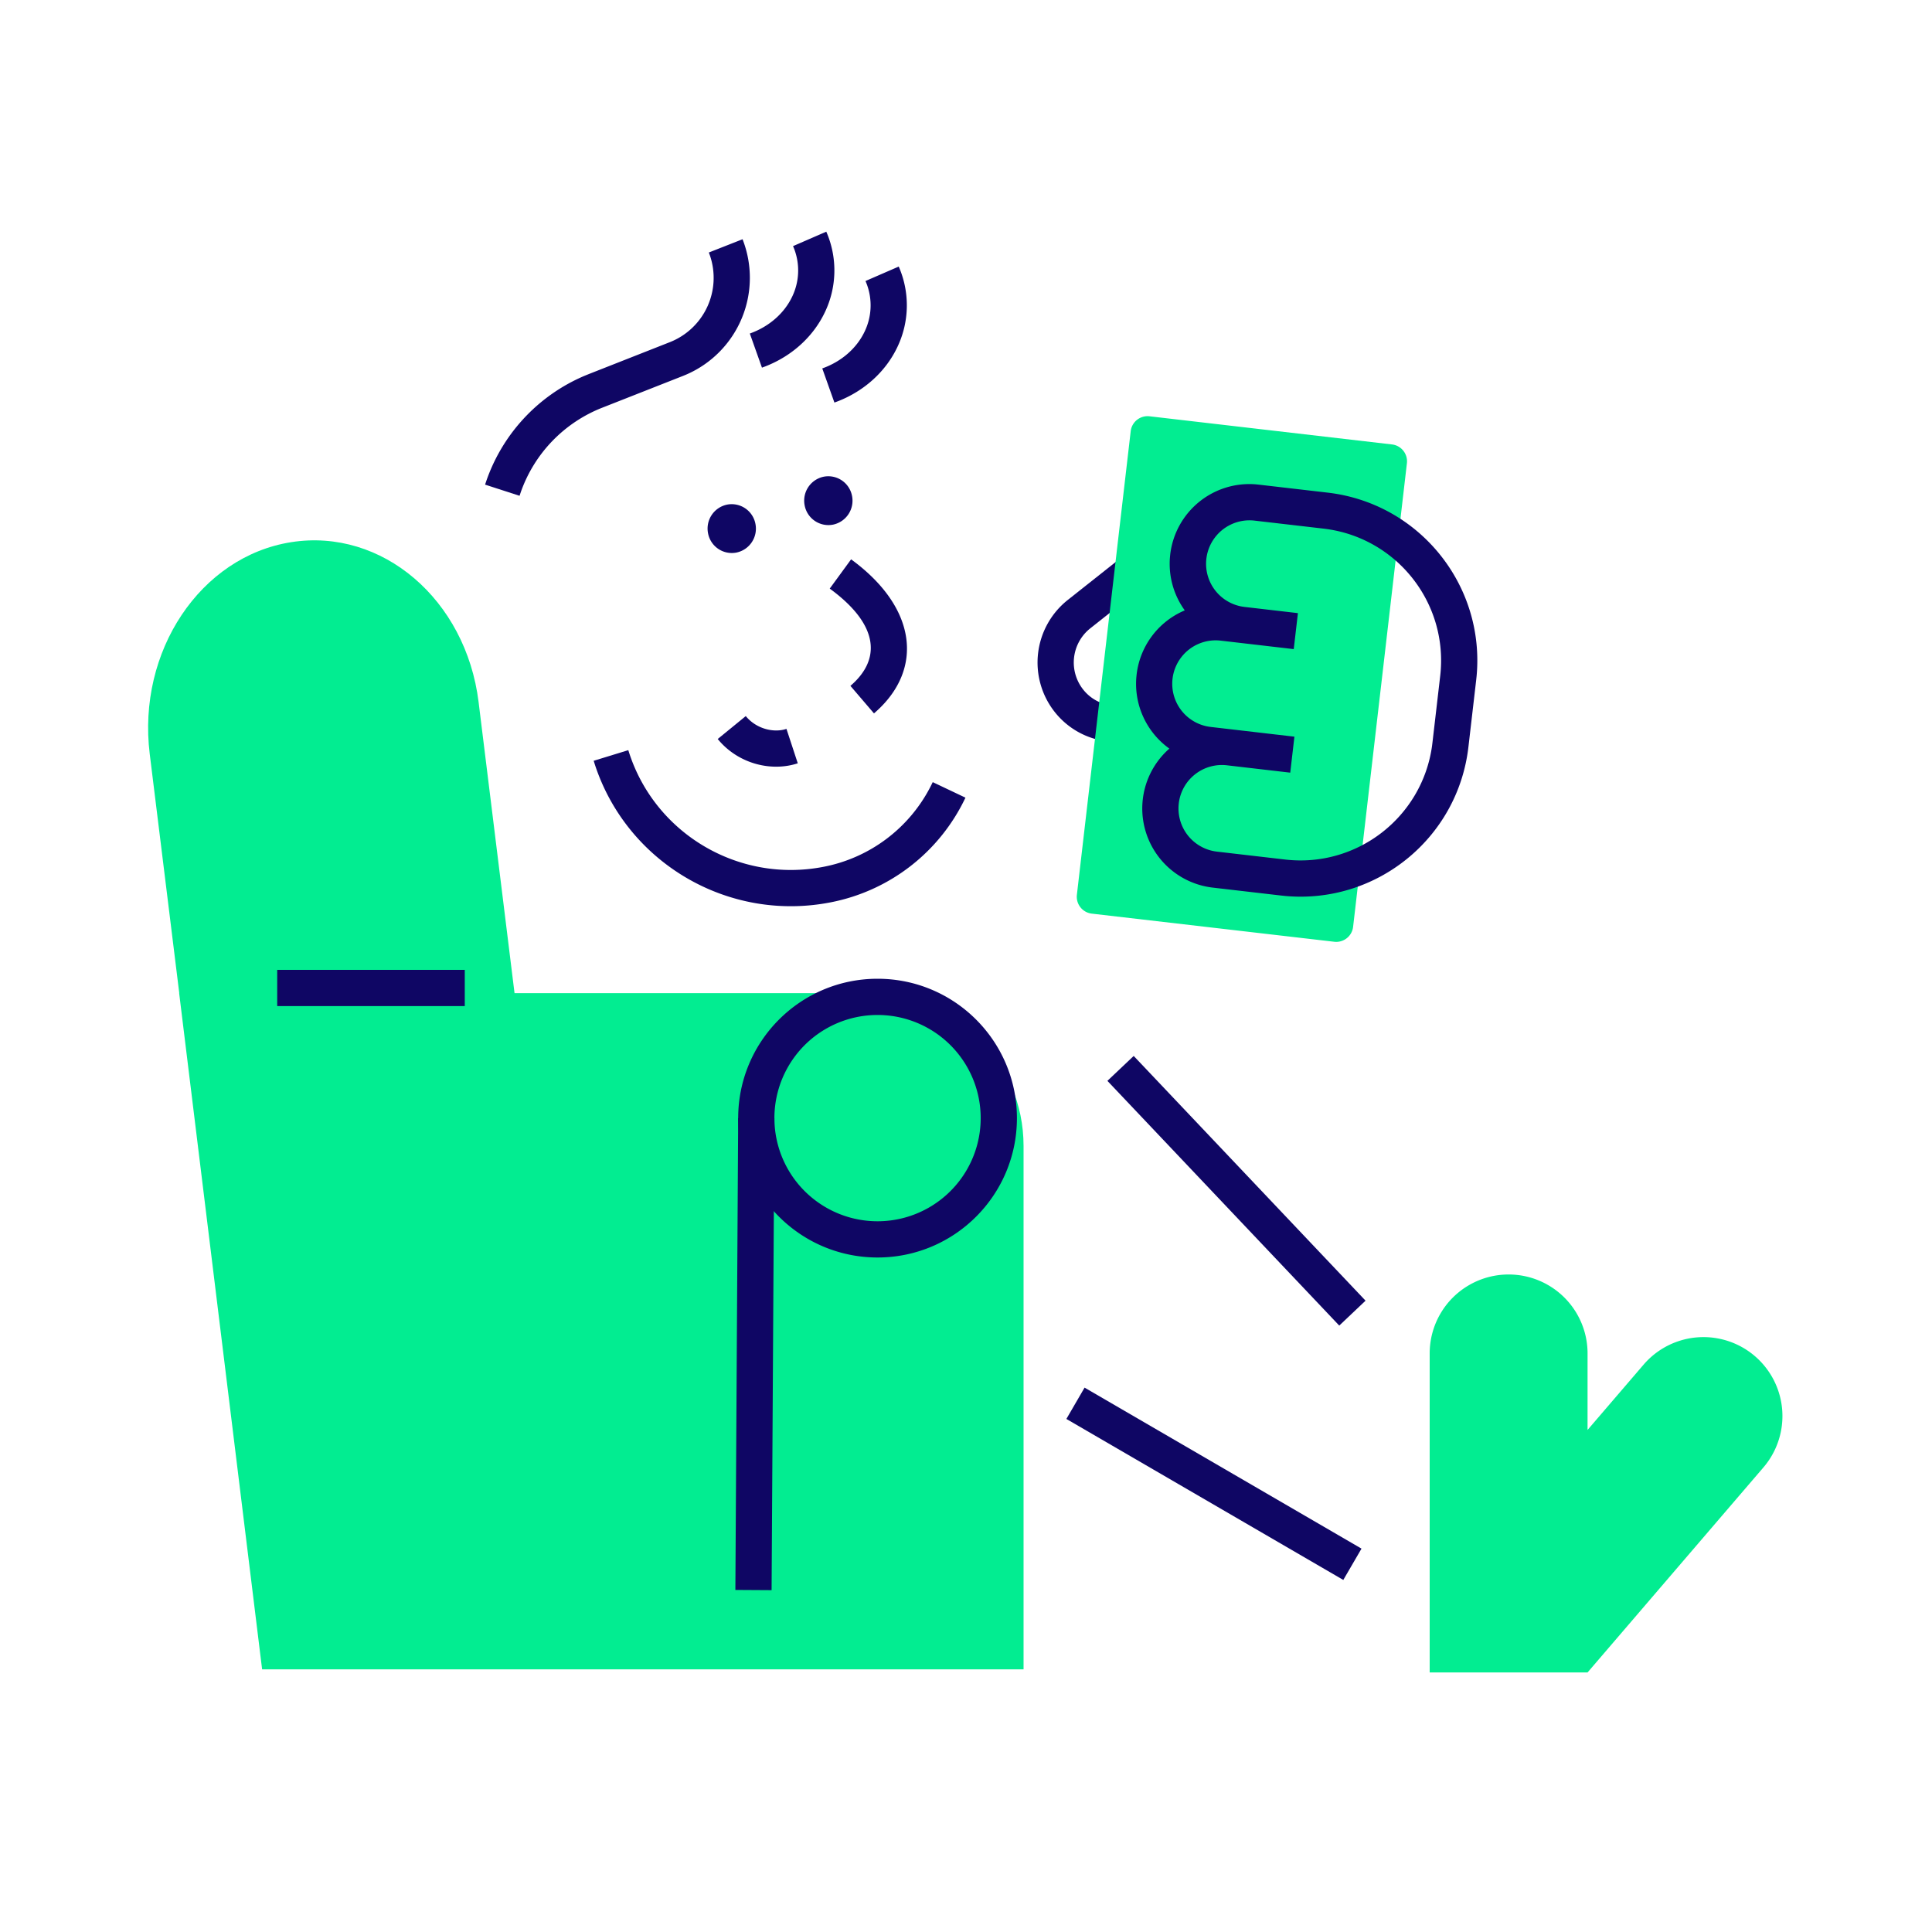 <svg width="160" height="160" viewBox="0 0 160 160" xmlns="http://www.w3.org/2000/svg">
    <g fill="none" fill-rule="evenodd">
        <path d="M0 0h160v160H0z"/>
        <path d="m39.635 58.144 2.977 24.105 29.472.001c7.004 0 12.683 5.667 12.683 12.656v43.341h-63.06l-6.87-55.997h.009L12.4 62.44C11.35 53.94 16.596 46.085 24.116 44.9c7.522-1.187 14.469 4.743 15.52 13.245z" fill="#02ED91"/>
        <path d="m92.466 46.489-4.034 3.194a6.612 6.612 0 0 0-1.078 9.288 6.524 6.524 0 0 0 9.165 1.063l7.934-6.283-5.12-6.465a4.889 4.889 0 0 0-6.867-.797zm4.516 2.66 3.257 4.112-5.582 4.422a3.524 3.524 0 0 1-4.951-.575 3.612 3.612 0 0 1 .588-5.073l4.034-3.195a1.889 1.889 0 0 1 2.654.308z" fill="#0F0664" fill-rule="nonzero"/>
        <path d="m110.5 77.993-20.082-2.33a1.406 1.406 0 0 1-1.235-1.559L93.64 35.71a1.406 1.406 0 0 1 1.558-1.235l20.082 2.332c.77.09 1.323.787 1.234 1.558l-4.456 38.394a1.406 1.406 0 0 1-1.559 1.234" fill="#02ED91"/>
        <path d="m103.992 40.11.235.024 5.729.664c7.578.88 13.037 7.655 12.328 15.213l-.033.311-.644 5.546c-.88 7.578-7.655 13.038-15.213 12.328l-.31-.033-5.649-.655a6.598 6.598 0 0 1-3.671-11.442l.079-.071-.066-.046a6.597 6.597 0 0 1-2.671-5.845l.023-.236a6.593 6.593 0 0 1 3.747-5.211l.241-.108-.084-.12a6.572 6.572 0 0 1-1.144-4.267l.023-.235a6.599 6.599 0 0 1 7.08-5.817zm-6.37 26.428a3.598 3.598 0 0 0 2.97 3.963l.19.027 5.647.655c5.94.69 11.324-3.489 12.162-9.375l.036-.286.644-5.545c.69-5.941-3.489-11.325-9.375-12.162l-.286-.037-5.728-.664a3.598 3.598 0 0 0-1.02 7.12l.19.028 4.436.515-.346 2.98-6.044-.702a3.598 3.598 0 0 0-1.02 7.121l.19.027 1.689.196 5.241.609-.346 2.98-5.241-.609a3.598 3.598 0 0 0-3.99 3.16zM61.762 59.303c.81.992 2.14 1.37 3.188 1.113l.182-.053.936 2.85c-2.133.702-4.768.082-6.453-1.804l-.177-.207 2.324-1.899z" fill="#0F0664" fill-rule="nonzero"/>
        <path d="M58.638 44.168a2.001 2.001 0 0 0 2.35 1.593 2.023 2.023 0 0 0 1.574-2.377 2.002 2.002 0 0 0-2.35-1.593 2.023 2.023 0 0 0-1.574 2.377M66.638 41.856a2.001 2.001 0 0 0 2.35 1.592 2.023 2.023 0 0 0 1.574-2.377 2.001 2.001 0 0 0-2.35-1.592 2.023 2.023 0 0 0-1.574 2.377" fill="#0F0664"/>
        <path d="M52.034 62.126c2.1 6.851 9.094 11.055 16.201 9.653a12.652 12.652 0 0 0 8.855-6.691l.155-.315 2.71 1.286a15.654 15.654 0 0 1-11.14 8.664c-8.505 1.677-16.88-3.267-19.547-11.396l-.102-.322 2.868-.88zM70.485 46.322c5.476 4 5.984 9.073 2.092 12.583l-.198.175-1.951-2.28c2.532-2.168 2.351-4.98-1.478-7.88l-.235-.175 1.77-2.423zM61.495 19.813a8.73 8.73 0 0 1-4.646 11.2l-.279.116-6.69 2.633a11.673 11.673 0 0 0-6.741 6.967l-.112.33-2.854-.924a14.675 14.675 0 0 1 8.244-9.016l.364-.148 6.69-2.634a5.725 5.725 0 0 0 3.329-7.16l-.097-.266 2.792-1.098zM68.429 19.186a8.01 8.01 0 0 1-.133 6.707c-.966 2.007-2.72 3.589-4.894 4.442l-.3.112-1.005-2.826c1.581-.563 2.836-1.658 3.496-3.029a5.006 5.006 0 0 0 .188-3.953l-.104-.257 2.752-1.196zM74.429 22.076a8.01 8.01 0 0 1-.133 6.708c-.966 2.007-2.72 3.588-4.894 4.442l-.3.112-1.005-2.827c1.581-.562 2.836-1.657 3.496-3.028a5.006 5.006 0 0 0 .188-3.954l-.104-.257 2.752-1.196z" fill="#0F0664" fill-rule="nonzero"/>
        <path d="M118.4 138.505v-26.42a6.537 6.537 0 0 1 13.075 0l-.001 6.338 4.64-5.408a6.537 6.537 0 1 1 9.924 8.512l-14.563 16.978H118.4z" fill="#02ED91"/>
        <path fill="#0F0664" fill-rule="nonzero" d="m89.82 114.917 22.934 13.334-1.508 2.593-22.933-13.333zM93.889 87.45l19.2 20.266-2.178 2.063-19.2-20.267zM72.675 81.056c-6.375 0-11.542 5.167-11.542 11.542 0 6.374 5.167 11.542 11.542 11.542s11.542-5.168 11.542-11.542c0-6.375-5.167-11.542-11.542-11.542zm0 3a8.542 8.542 0 1 1 0 17.084 8.542 8.542 0 0 1 0-17.084z"/>
        <path fill="#0F0664" fill-rule="nonzero" d="m61.133 92.589 3 .018-.233 39.083-3-.018zM38.49 80.32v3H22.957v-3z"/>
    </g>
</svg>

